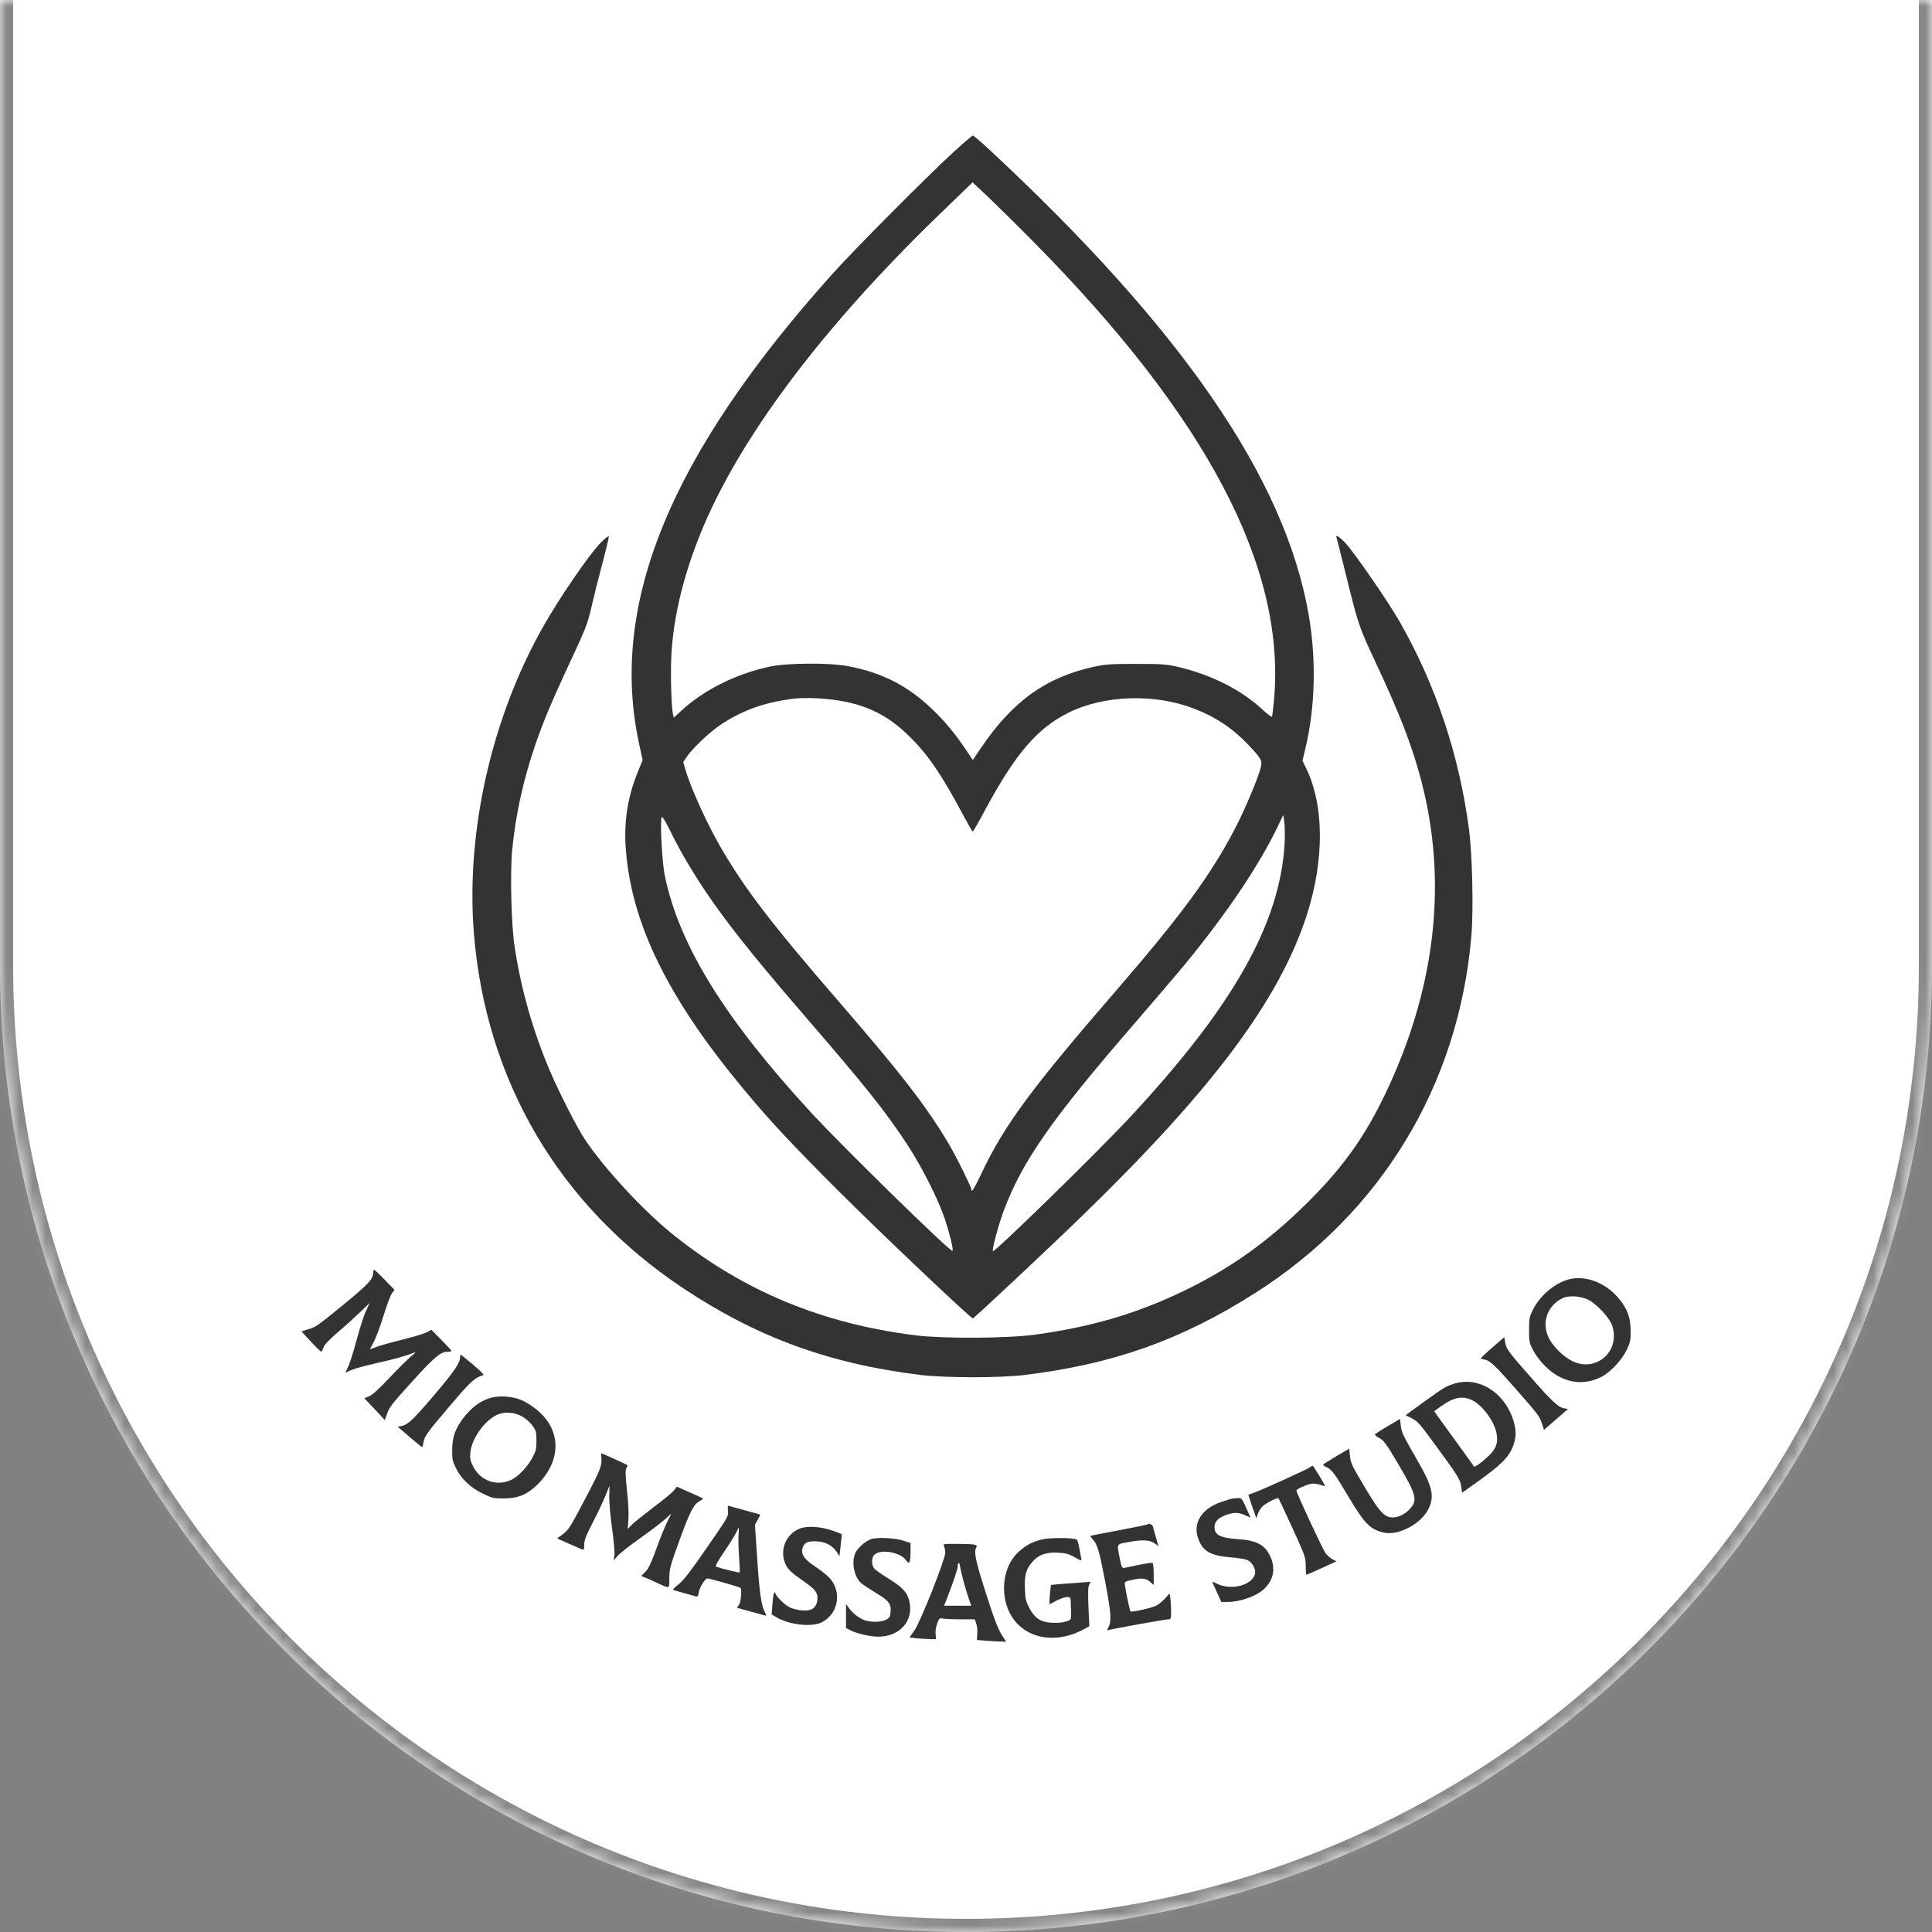<?xml version="1.0" encoding="UTF-8"?> <svg xmlns="http://www.w3.org/2000/svg" width="147" height="147" viewBox="0 0 147 147" fill="none"><rect x="0" y="0" width="147" height="147" fill="#808080" stroke="none"/> <mask id="path-1-inside-1_135_58" fill="white"> <path d="M0 0H147V73.5C147 114.093 114.093 147 73.5 147C32.907 147 0 114.093 0 73.5V0Z"></path> </mask> <path d="M0 0H147V73.5C147 114.093 114.093 147 73.5 147C32.907 147 0 114.093 0 73.5V0Z" fill="white"></path> <path d="M0 0H147H0ZM148 73.5C148 114.645 114.645 148 73.5 148C32.355 148 -1 114.645 -1 73.5H1C1 113.541 33.459 146 73.5 146C113.541 146 146 113.541 146 73.5H148ZM73.5 148C32.355 148 -1 114.645 -1 73.5V0H1V73.5C1 113.541 33.459 146 73.5 146V148ZM148 0V73.5C148 114.645 114.645 148 73.5 148V146C113.541 146 146 113.541 146 73.5V0H148Z" fill="#888888" mask="url(#path-1-inside-1_135_58)"></path> <path d="M72.565 11.558C70.526 13.424 64.984 19.003 63.304 20.878C50.918 34.702 46.282 46.067 48.661 56.754L48.898 57.828L48.548 58.686C47.642 60.928 47.387 62.955 47.708 65.537C48.35 70.908 51.154 76.364 56.62 82.923C58.546 85.242 60.349 87.173 63.795 90.613C66.995 93.808 73.849 100.31 74.019 100.31C74.113 100.31 79.702 95.07 82.44 92.413C92.305 82.829 97.347 76.063 99.433 69.617C100.792 65.367 100.755 61.192 99.329 58.346L99.102 57.885L99.338 56.886C100.075 53.776 100.16 50.157 99.575 46.783C97.781 36.417 89.945 25.015 75.208 11.322C74.614 10.766 74.076 10.314 74.019 10.314C73.972 10.314 73.311 10.87 72.565 11.558ZM78.673 18.437C91.777 31.696 97.781 43.08 96.95 53.097C96.884 53.842 96.808 54.492 96.78 54.53C96.761 54.577 96.431 54.332 96.063 53.993C94.41 52.456 92.079 51.297 89.511 50.713C88.699 50.534 88.312 50.515 86.414 50.515C84.536 50.515 84.111 50.544 83.28 50.723C79.608 51.514 77.068 53.333 74.661 56.876L74.019 57.828L73.519 57.084C72.669 55.811 71.885 54.869 70.913 53.946C69.053 52.164 67.09 51.166 64.512 50.685C63.077 50.412 59.867 50.44 58.555 50.723C55.997 51.279 53.608 52.466 51.89 54.03L51.267 54.605L51.201 54.313C51.078 53.776 51.012 51.316 51.078 49.95C51.229 46.821 52.079 43.429 53.59 39.895C56.667 32.742 63.03 24.402 71.961 15.846L74 13.876L75.303 15.101C76.011 15.78 77.531 17.278 78.673 18.437ZM62.964 53.192C65.654 53.465 67.477 54.304 69.28 56.113C70.639 57.461 71.706 59.044 73.292 62.031C73.66 62.709 73.981 63.275 74.009 63.275C74.047 63.275 74.472 62.54 74.944 61.645C77.266 57.338 78.918 55.406 81.316 54.219C84.035 52.871 87.897 52.758 90.899 53.936C92.551 54.577 93.835 55.453 95.034 56.725C96.006 57.762 96.063 57.885 95.912 58.45C95.685 59.308 94.741 61.541 94.014 62.955C92.183 66.498 89.907 69.608 85.017 75.262C78.456 82.838 76.417 85.6 74.661 89.312C74.104 90.481 73.906 90.792 73.906 90.5C73.906 90.321 72.82 88.116 72.254 87.145C70.535 84.233 68.694 81.84 63.804 76.185C58.801 70.409 56.743 67.723 54.94 64.651C53.844 62.785 52.57 60.005 52.145 58.535L51.985 57.988L52.239 57.602C52.636 57.008 53.863 55.821 54.647 55.274C56.356 54.077 58.149 53.427 60.453 53.154C61.066 53.088 62.039 53.097 62.964 53.192ZM52.051 65.207C53.967 68.533 56.205 71.483 61.161 77.222C65.928 82.744 67.297 84.459 68.996 87.032C70.139 88.766 71.394 91.254 71.914 92.818C72.282 93.94 72.556 95.089 72.471 95.174C72.338 95.306 64.163 87.305 61.727 84.667C55.128 77.505 51.664 71.898 50.578 66.611C50.38 65.659 50.21 62.512 50.342 62.191C50.38 62.078 50.569 62.37 50.956 63.143C51.258 63.765 51.749 64.689 52.051 65.207ZM97.743 64.17C97.394 70.277 93.816 76.6 85.942 85.044C83.384 87.786 75.671 95.315 75.548 95.193C75.454 95.108 75.983 93.157 76.37 92.121C77.786 88.351 80.014 85.157 86.273 77.929C87.84 76.11 89.615 74.037 90.209 73.311C93.334 69.513 95.826 65.8 97.214 62.898L97.639 62.003L97.724 62.568C97.762 62.879 97.771 63.595 97.743 64.17Z" fill="#333333"></path> <path d="M45.763 41.233C44.885 42.109 42.657 45.342 41.383 47.584C37.427 54.52 35.454 63.19 36.049 70.918C36.937 82.198 42.516 91.706 51.956 98.001C57.592 101.752 63.068 103.759 70.035 104.617C71.942 104.843 76.058 104.852 77.965 104.617C84.696 103.797 89.87 101.959 95.477 98.397C105.078 92.309 110.988 82.556 111.951 71.219C112.121 69.231 112.027 65.056 111.772 63.087C111.017 57.432 109.261 52.164 106.523 47.349C105.626 45.775 103.03 42.006 102.341 41.289C101.954 40.875 101.604 40.649 101.68 40.856C101.708 40.931 102.039 42.241 102.416 43.768C103.332 47.481 103.407 47.707 104.606 50.27C106.438 54.191 107.25 56.254 107.977 58.799C110.082 66.253 109.421 74.065 106.041 81.83C104.191 86.061 102.407 88.653 99.15 91.829C96.516 94.392 93.882 96.296 90.785 97.869C86.905 99.829 83.29 100.932 78.72 101.554C76.606 101.837 71.772 101.865 69.657 101.601C62.577 100.715 56.639 98.265 51.296 94.005C49.049 92.225 46.037 88.983 44.508 86.702C43.941 85.864 42.535 83.112 41.864 81.538C40.552 78.457 39.655 75.299 39.164 72.086C38.9 70.409 38.806 66.507 38.966 64.717C39.221 62.05 39.806 59.355 40.732 56.66C41.355 54.869 41.949 53.446 43.252 50.638C44.593 47.773 44.706 47.49 45.027 46.077C45.178 45.408 45.537 43.975 45.83 42.892C46.113 41.817 46.339 40.884 46.32 40.828C46.292 40.762 46.047 40.95 45.763 41.233Z" fill="#333333"></path> <path d="M28.402 96.757C28.402 97.332 28.1 97.653 25.995 99.377C24.125 100.904 24.031 100.97 23.455 101.139L22.936 101.299L23.672 102.1C24.088 102.543 24.437 102.883 24.456 102.854C24.484 102.826 24.56 102.666 24.626 102.496C24.701 102.298 25.098 101.884 25.702 101.365C26.231 100.923 26.986 100.235 27.392 99.848L28.128 99.132L27.845 99.745C27.685 100.084 27.364 101.102 27.118 102.006C26.882 102.911 26.58 103.834 26.457 104.061C26.335 104.287 26.269 104.456 26.306 104.438C26.788 104.183 27.354 104.013 28.714 103.702C30.12 103.382 30.706 103.222 31.565 102.901C31.669 102.854 31.565 102.977 31.329 103.156C31.093 103.344 30.356 104.07 29.677 104.786C28.874 105.644 28.336 106.134 28.091 106.237L27.722 106.388L28.506 107.218L29.28 108.047L29.422 107.651C29.62 107.067 29.714 106.935 31.395 105.078C33.037 103.269 33.528 102.854 34.038 102.854C34.208 102.854 34.35 102.826 34.35 102.788C34.35 102.751 34 102.374 33.585 101.95L32.82 101.177L32.518 101.347C32.358 101.45 31.536 101.695 30.687 101.912C29.837 102.119 28.931 102.374 28.657 102.477C28.383 102.581 28.157 102.666 28.147 102.666C28.147 102.666 28.27 102.421 28.43 102.119C28.591 101.827 28.931 100.932 29.176 100.131C29.422 99.33 29.705 98.557 29.818 98.406L30.017 98.142L29.214 97.313C28.459 96.55 28.412 96.512 28.402 96.757Z" fill="#333333"></path> <path d="M119.588 97.294C118.465 97.492 117.219 98.482 116.643 99.641C116.36 100.216 116.341 100.329 116.341 101.205C116.341 102.091 116.36 102.185 116.662 102.76C116.841 103.099 117.228 103.618 117.559 103.938C118.824 105.201 120.381 105.502 121.835 104.767C122.524 104.419 123.402 103.486 123.78 102.694C124.044 102.129 124.082 101.969 124.073 101.252C124.063 100.263 123.837 99.632 123.214 98.849C122.26 97.681 120.853 97.078 119.588 97.294ZM120.853 98.896C121.486 99.217 122.458 100.263 122.657 100.838C123.327 102.798 121.458 104.466 119.607 103.552C118.956 103.222 118.172 102.459 117.851 101.818C117.257 100.649 117.738 99.292 118.937 98.755C119.409 98.548 120.287 98.614 120.853 98.896Z" fill="#333333"></path> <path d="M113.518 102.553C112.999 102.996 112.621 103.373 112.669 103.382C112.716 103.392 112.867 103.429 113.008 103.457C113.386 103.542 113.811 103.948 115.331 105.681C117.049 107.642 117.143 107.755 117.323 108.32L117.474 108.791L118.39 108L119.305 107.208L118.994 107.152C118.55 107.067 118.04 106.586 116.379 104.683C114.727 102.807 114.613 102.638 114.519 102.119L114.453 101.742L113.518 102.553Z" fill="#333333"></path> <path d="M35.011 103.25C35.001 103.702 34.614 104.287 33.085 106.087C31.433 108.028 31.046 108.395 30.555 108.499L30.262 108.556L31.168 109.338C31.669 109.762 32.093 110.111 32.122 110.111C32.141 110.111 32.188 109.941 32.226 109.734C32.301 109.262 32.528 108.961 34.378 106.793C35.813 105.097 36.134 104.814 36.785 104.626C36.88 104.598 36.238 104.004 35.228 103.203C35.011 103.033 35.011 103.033 35.011 103.25Z" fill="#333333"></path> <path d="M110.601 105.295C109.959 105.502 109.931 105.531 108.241 106.737L106.948 107.679L107.42 107.915C107.835 108.122 108.033 108.339 109.006 109.668C110.96 112.325 111.111 112.57 111.177 113.107L111.243 113.579L112.517 112.674C114.056 111.571 114.717 110.94 115.019 110.28C115.34 109.564 115.397 109.017 115.217 108.32C114.632 106.03 112.536 104.654 110.601 105.295ZM112.017 106.539C112.772 106.907 113.669 108.103 113.858 109.008C114.009 109.753 113.849 110.233 113.225 110.817C112.952 111.072 112.602 111.364 112.451 111.449L112.168 111.609L111.894 111.213C111.734 110.996 111.045 110.045 110.365 109.102L109.119 107.378L109.572 107.048C110.582 106.313 111.252 106.172 112.017 106.539Z" fill="#333333"></path> <path d="M37.097 106.435C36.427 106.68 35.822 107.161 35.265 107.877C34.633 108.716 34.416 109.319 34.406 110.299C34.397 111.025 34.425 111.166 34.699 111.722C35.105 112.542 35.832 113.22 36.776 113.663C37.437 113.984 37.569 114.012 38.305 114.012C39.353 114.012 40.005 113.767 40.741 113.098C42.629 111.373 42.78 109.055 41.09 107.481C40.769 107.17 40.212 106.784 39.863 106.614C39.042 106.209 37.899 106.134 37.097 106.435ZM39.787 107.811C40.042 107.962 40.373 108.273 40.533 108.499C40.788 108.867 40.816 108.97 40.816 109.621C40.816 110.261 40.779 110.412 40.495 110.93C40.127 111.609 39.476 112.306 38.957 112.57C37.843 113.136 36.549 112.693 35.992 111.562C35.785 111.147 35.747 110.959 35.785 110.544C35.87 109.507 36.814 108.15 37.758 107.679C38.362 107.378 39.174 107.434 39.787 107.811Z" fill="#333333"></path> <path d="M105.579 108.518C105.059 108.82 104.625 109.102 104.616 109.14C104.597 109.187 104.729 109.3 104.908 109.394C105.305 109.602 105.437 109.79 106.391 111.402C107.769 113.729 107.882 114.144 107.269 114.813C106.863 115.265 106.24 115.529 105.777 115.444C105.258 115.35 104.88 114.898 103.879 113.22C102.803 111.411 102.775 111.345 102.709 110.714L102.652 110.224L101.708 110.78C101.198 111.091 100.736 111.373 100.688 111.42C100.651 111.458 100.745 111.552 100.906 111.618C101.312 111.788 101.548 112.099 102.595 113.871C103.832 115.944 104.257 116.377 105.295 116.613C106.419 116.867 108.175 115.916 108.704 114.775C109.157 113.814 108.987 113.088 107.835 111.1C106.712 109.14 106.645 108.999 106.579 108.452L106.523 107.962L105.579 108.518Z" fill="#333333"></path> <path d="M45.754 110.912C45.82 111.496 45.697 111.816 44.536 114.021C43.318 116.33 43.271 116.406 42.733 116.801L42.383 117.056L43.261 117.442C43.743 117.659 44.206 117.857 44.291 117.895C44.423 117.942 44.451 117.885 44.451 117.527C44.451 117.188 44.583 116.849 45.112 115.821C45.48 115.115 45.905 114.21 46.065 113.805C46.226 113.409 46.358 113.07 46.367 113.06C46.377 113.051 46.377 113.371 46.358 113.767C46.339 114.2 46.424 115.209 46.566 116.245C46.707 117.263 46.783 118.149 46.745 118.366L46.688 118.733L46.981 118.394C47.142 118.206 47.906 117.602 48.68 117.056C49.455 116.509 50.304 115.859 50.578 115.614L51.078 115.162L50.757 115.821C50.578 116.179 50.2 117.103 49.927 117.876C49.53 118.959 49.351 119.346 49.105 119.591L48.784 119.911L49.001 119.996C49.124 120.043 49.521 120.213 49.879 120.382C51.031 120.91 50.918 120.938 50.927 120.062C50.937 119.355 50.993 119.138 51.701 117.188C52.494 115.011 52.787 114.436 53.259 114.2C53.41 114.116 53.514 114.04 53.495 114.021C53.476 113.993 53.014 113.786 52.475 113.55L51.503 113.117L51.267 113.409C51.144 113.569 50.436 114.153 49.7 114.7C48.973 115.256 48.227 115.85 48.067 116.019L47.755 116.34L47.812 115.652C47.85 115.237 47.812 114.361 47.708 113.447C47.585 112.316 47.576 111.873 47.651 111.731C47.708 111.628 47.755 111.515 47.755 111.496C47.755 111.458 45.839 110.582 45.754 110.582C45.735 110.582 45.735 110.733 45.754 110.912Z" fill="#333333"></path> <path d="M99.716 111.618C99.603 111.731 96.157 113.305 95.477 113.55C95.222 113.644 94.996 113.729 94.986 113.729C94.977 113.739 95.109 114.144 95.279 114.634L95.591 115.52L95.704 115.19C95.76 115.001 95.93 114.747 96.072 114.606C96.327 114.361 97.205 113.918 97.28 114.003C97.299 114.021 97.771 115.03 98.328 116.245C99.31 118.394 99.338 118.469 99.348 119.129C99.348 119.506 99.376 119.817 99.404 119.817C99.433 119.817 99.962 119.591 100.575 119.308L101.68 118.799L101.396 118.648C101.236 118.564 100.991 118.356 100.858 118.177C100.641 117.885 98.64 113.597 98.64 113.409C98.64 113.305 99.348 112.985 99.744 112.9C99.905 112.862 100.198 112.891 100.424 112.966C100.632 113.041 100.811 113.088 100.811 113.06C100.811 112.966 99.933 111.524 99.876 111.524C99.839 111.524 99.763 111.571 99.716 111.618Z" fill="#333333"></path> <path d="M93.683 114.04C93.58 114.069 93.24 114.172 92.938 114.276C91.503 114.747 90.785 115.802 91.125 116.933C91.446 117.989 92.041 118.366 93.608 118.488C94.184 118.535 94.779 118.63 94.92 118.705C95.288 118.875 95.572 119.412 95.487 119.76C95.27 120.618 93.674 121.033 92.607 120.505C92.39 120.392 92.22 120.335 92.239 120.373C92.258 120.411 92.418 120.769 92.598 121.165L92.928 121.89H93.4C94.326 121.89 95.524 121.476 96.129 120.948C96.988 120.194 97.12 119.11 96.469 118.092C96.091 117.489 95.449 117.197 94.344 117.122C92.834 117.018 92.409 116.811 92.409 116.189C92.409 115.774 92.711 115.463 93.325 115.256C93.901 115.058 94.259 115.067 94.741 115.294L95.147 115.473L95.015 115.171C94.495 113.974 94.495 113.974 94.174 113.984C94.004 113.993 93.787 114.012 93.683 114.04Z" fill="#333333"></path> <path d="M55.383 114.907C55.431 115.36 55.431 115.369 54.052 117.367C52.476 119.657 52.022 120.25 51.541 120.618C51.267 120.835 51.173 120.957 51.258 120.986C51.333 121.014 51.701 121.117 52.079 121.221C52.466 121.325 52.853 121.438 52.948 121.466C53.08 121.504 53.127 121.447 53.165 121.165C53.231 120.769 53.646 120.1 53.826 120.1C53.995 120.1 56.271 120.75 56.337 120.816C56.459 120.938 56.374 121.871 56.233 122.098L56.072 122.333L57.035 122.597C57.564 122.738 58.074 122.88 58.168 122.908C58.338 122.955 58.338 122.936 58.187 122.654C57.923 122.126 57.781 121.174 57.611 118.554L57.441 116.019L57.649 115.642C57.762 115.435 57.847 115.256 57.838 115.237C57.819 115.228 57.309 115.086 56.686 114.917C56.072 114.756 55.515 114.596 55.459 114.577C55.383 114.549 55.364 114.653 55.383 114.907ZM56.195 116.773C56.167 117.075 56.186 117.829 56.233 118.451C56.28 119.073 56.299 119.61 56.28 119.638C56.261 119.685 55.006 119.383 54.477 119.204C54.401 119.176 54.628 118.752 55.147 117.998C55.581 117.357 55.987 116.698 56.053 116.528C56.129 116.368 56.195 116.236 56.205 116.236C56.224 116.236 56.214 116.481 56.195 116.773Z" fill="#333333"></path> <path d="M87.302 115.991C87.283 116.01 86.31 116.208 85.14 116.434C83.969 116.651 82.997 116.839 82.978 116.858C82.95 116.877 83.025 116.99 83.129 117.112C83.497 117.508 83.62 117.913 84.064 120.203C84.536 122.691 84.583 123.304 84.356 123.766C84.215 124.048 84.215 124.067 84.366 124.02C84.687 123.926 88.661 123.21 88.878 123.21C89.095 123.21 89.105 123.181 89.105 122.569C89.105 122.22 89.076 121.777 89.048 121.579L88.982 121.231L88.661 121.607C88.472 121.815 88.17 122.069 87.981 122.163C87.623 122.352 86.103 122.691 86.018 122.606C85.961 122.55 85.65 121.07 85.593 120.618C85.565 120.354 85.584 120.335 86.037 120.232C86.83 120.043 87.169 120.071 87.49 120.345L87.783 120.59V119.779C87.783 119.346 87.745 118.95 87.689 118.922C87.613 118.875 86.773 119.025 85.555 119.299C85.376 119.336 85.338 119.27 85.197 118.564C84.97 117.414 84.913 117.499 85.942 117.32C86.962 117.131 87.5 117.169 87.887 117.452L88.142 117.64L87.963 117.009C87.859 116.66 87.755 116.283 87.727 116.161C87.679 115.982 87.424 115.878 87.302 115.991Z" fill="#333333"></path> <path d="M60.887 116.293C59.764 116.707 59.254 118.026 59.811 119.101C59.99 119.449 60.283 119.713 61.18 120.335C62.011 120.92 62.199 121.155 62.199 121.579C62.199 122.013 62.029 122.333 61.709 122.465C61.35 122.616 60.528 122.522 60.056 122.286C59.669 122.079 58.99 121.4 58.99 121.212C58.99 121.146 58.961 121.136 58.905 121.193C58.857 121.24 58.801 121.626 58.773 122.06L58.716 122.842L59.018 123.021C60.019 123.634 61.775 123.831 62.549 123.426C63.568 122.88 63.974 121.664 63.483 120.609C63.257 120.119 62.936 119.817 61.85 119.073C61.151 118.592 60.925 118.196 61.076 117.753C61.208 117.376 61.406 117.273 62.011 117.273C62.766 117.273 63.361 117.574 63.71 118.149L63.87 118.413L63.965 117.584C64.021 117.131 64.05 116.745 64.04 116.726C64.021 116.707 63.7 116.585 63.323 116.453C62.454 116.151 61.454 116.085 60.887 116.293Z" fill="#333333"></path> <path d="M66.268 117.112C65.825 117.282 65.277 117.763 65.088 118.149C64.767 118.827 64.975 119.958 65.513 120.448C65.636 120.561 66.098 120.863 66.542 121.136C67.552 121.739 67.769 121.975 67.769 122.456C67.769 122.654 67.741 122.889 67.713 122.974C67.561 123.351 66.636 123.52 65.872 123.304C65.456 123.191 64.918 122.795 64.607 122.371L64.371 122.041V122.955V123.869L64.758 124.067C65.22 124.303 66.23 124.529 66.835 124.529C68.458 124.529 69.525 123.332 69.195 121.862C69.044 121.165 68.675 120.769 67.571 120.09C67.052 119.77 66.57 119.421 66.495 119.318C66.334 119.082 66.306 118.658 66.448 118.403C66.769 117.81 68.496 118.036 68.959 118.743C69.185 119.082 69.28 118.884 69.28 118.064V117.405L68.742 117.225C68.062 117.009 66.712 116.952 66.268 117.112Z" fill="#333333"></path> <path d="M79.325 117.122C78.56 117.301 78.041 117.574 77.484 118.092C76.03 119.449 76.03 122.201 77.474 123.615C78.683 124.802 80.646 124.943 82.43 123.982L82.884 123.737L82.818 122.267C82.77 121.165 82.789 120.741 82.874 120.571L82.987 120.354L82.109 120.42C81.619 120.458 80.939 120.505 80.599 120.533L79.966 120.59L79.91 121.023C79.882 121.249 79.853 121.589 79.853 121.758V122.069L80.382 121.787C80.675 121.636 81.033 121.513 81.184 121.513C81.458 121.513 81.458 121.523 81.477 122.079C81.515 123.323 81.543 123.228 81.128 123.37C80.892 123.455 80.495 123.492 80.07 123.473C79.192 123.436 78.711 123.125 78.305 122.324C78.069 121.871 78.012 121.636 77.984 120.938C77.927 119.883 78.069 119.374 78.55 118.837C79.032 118.281 79.617 118.083 80.561 118.14C81.109 118.177 81.354 118.243 81.779 118.488C82.298 118.78 82.308 118.78 82.27 118.573C82.242 118.451 82.176 118.102 82.119 117.791C82.072 117.489 81.987 117.197 81.94 117.15C81.789 116.999 79.948 116.98 79.325 117.122Z" fill="#333333"></path> <path d="M71.829 117.64C71.876 117.744 71.923 117.97 71.923 118.14C71.923 118.639 70.026 123.426 69.572 124.067L69.195 124.595L69.827 124.661C70.177 124.689 70.63 124.717 70.838 124.717H71.225L71.187 124.331C71.159 124.114 71.215 123.775 71.309 123.52C71.461 123.125 71.489 123.096 71.753 123.153C71.914 123.181 72.518 123.21 73.103 123.21H74.17L74.283 123.539C74.349 123.728 74.378 124.086 74.359 124.331L74.331 124.783L75.171 124.849C75.633 124.877 76.134 124.906 76.285 124.906H76.558L76.379 124.642C75.983 124.086 75.69 123.351 74.954 121.033C74.217 118.714 74.085 118.055 74.283 117.744C74.425 117.527 74.17 117.47 72.886 117.47C71.772 117.461 71.734 117.47 71.829 117.64ZM73.292 120.241C73.415 120.703 73.604 121.334 73.707 121.626L73.896 122.173H72.867H71.838L72.084 121.532C72.565 120.288 72.867 119.393 72.867 119.195C72.867 118.884 73.009 118.827 73.037 119.129C73.056 119.27 73.169 119.77 73.292 120.241Z" fill="#333333"></path> </svg> 